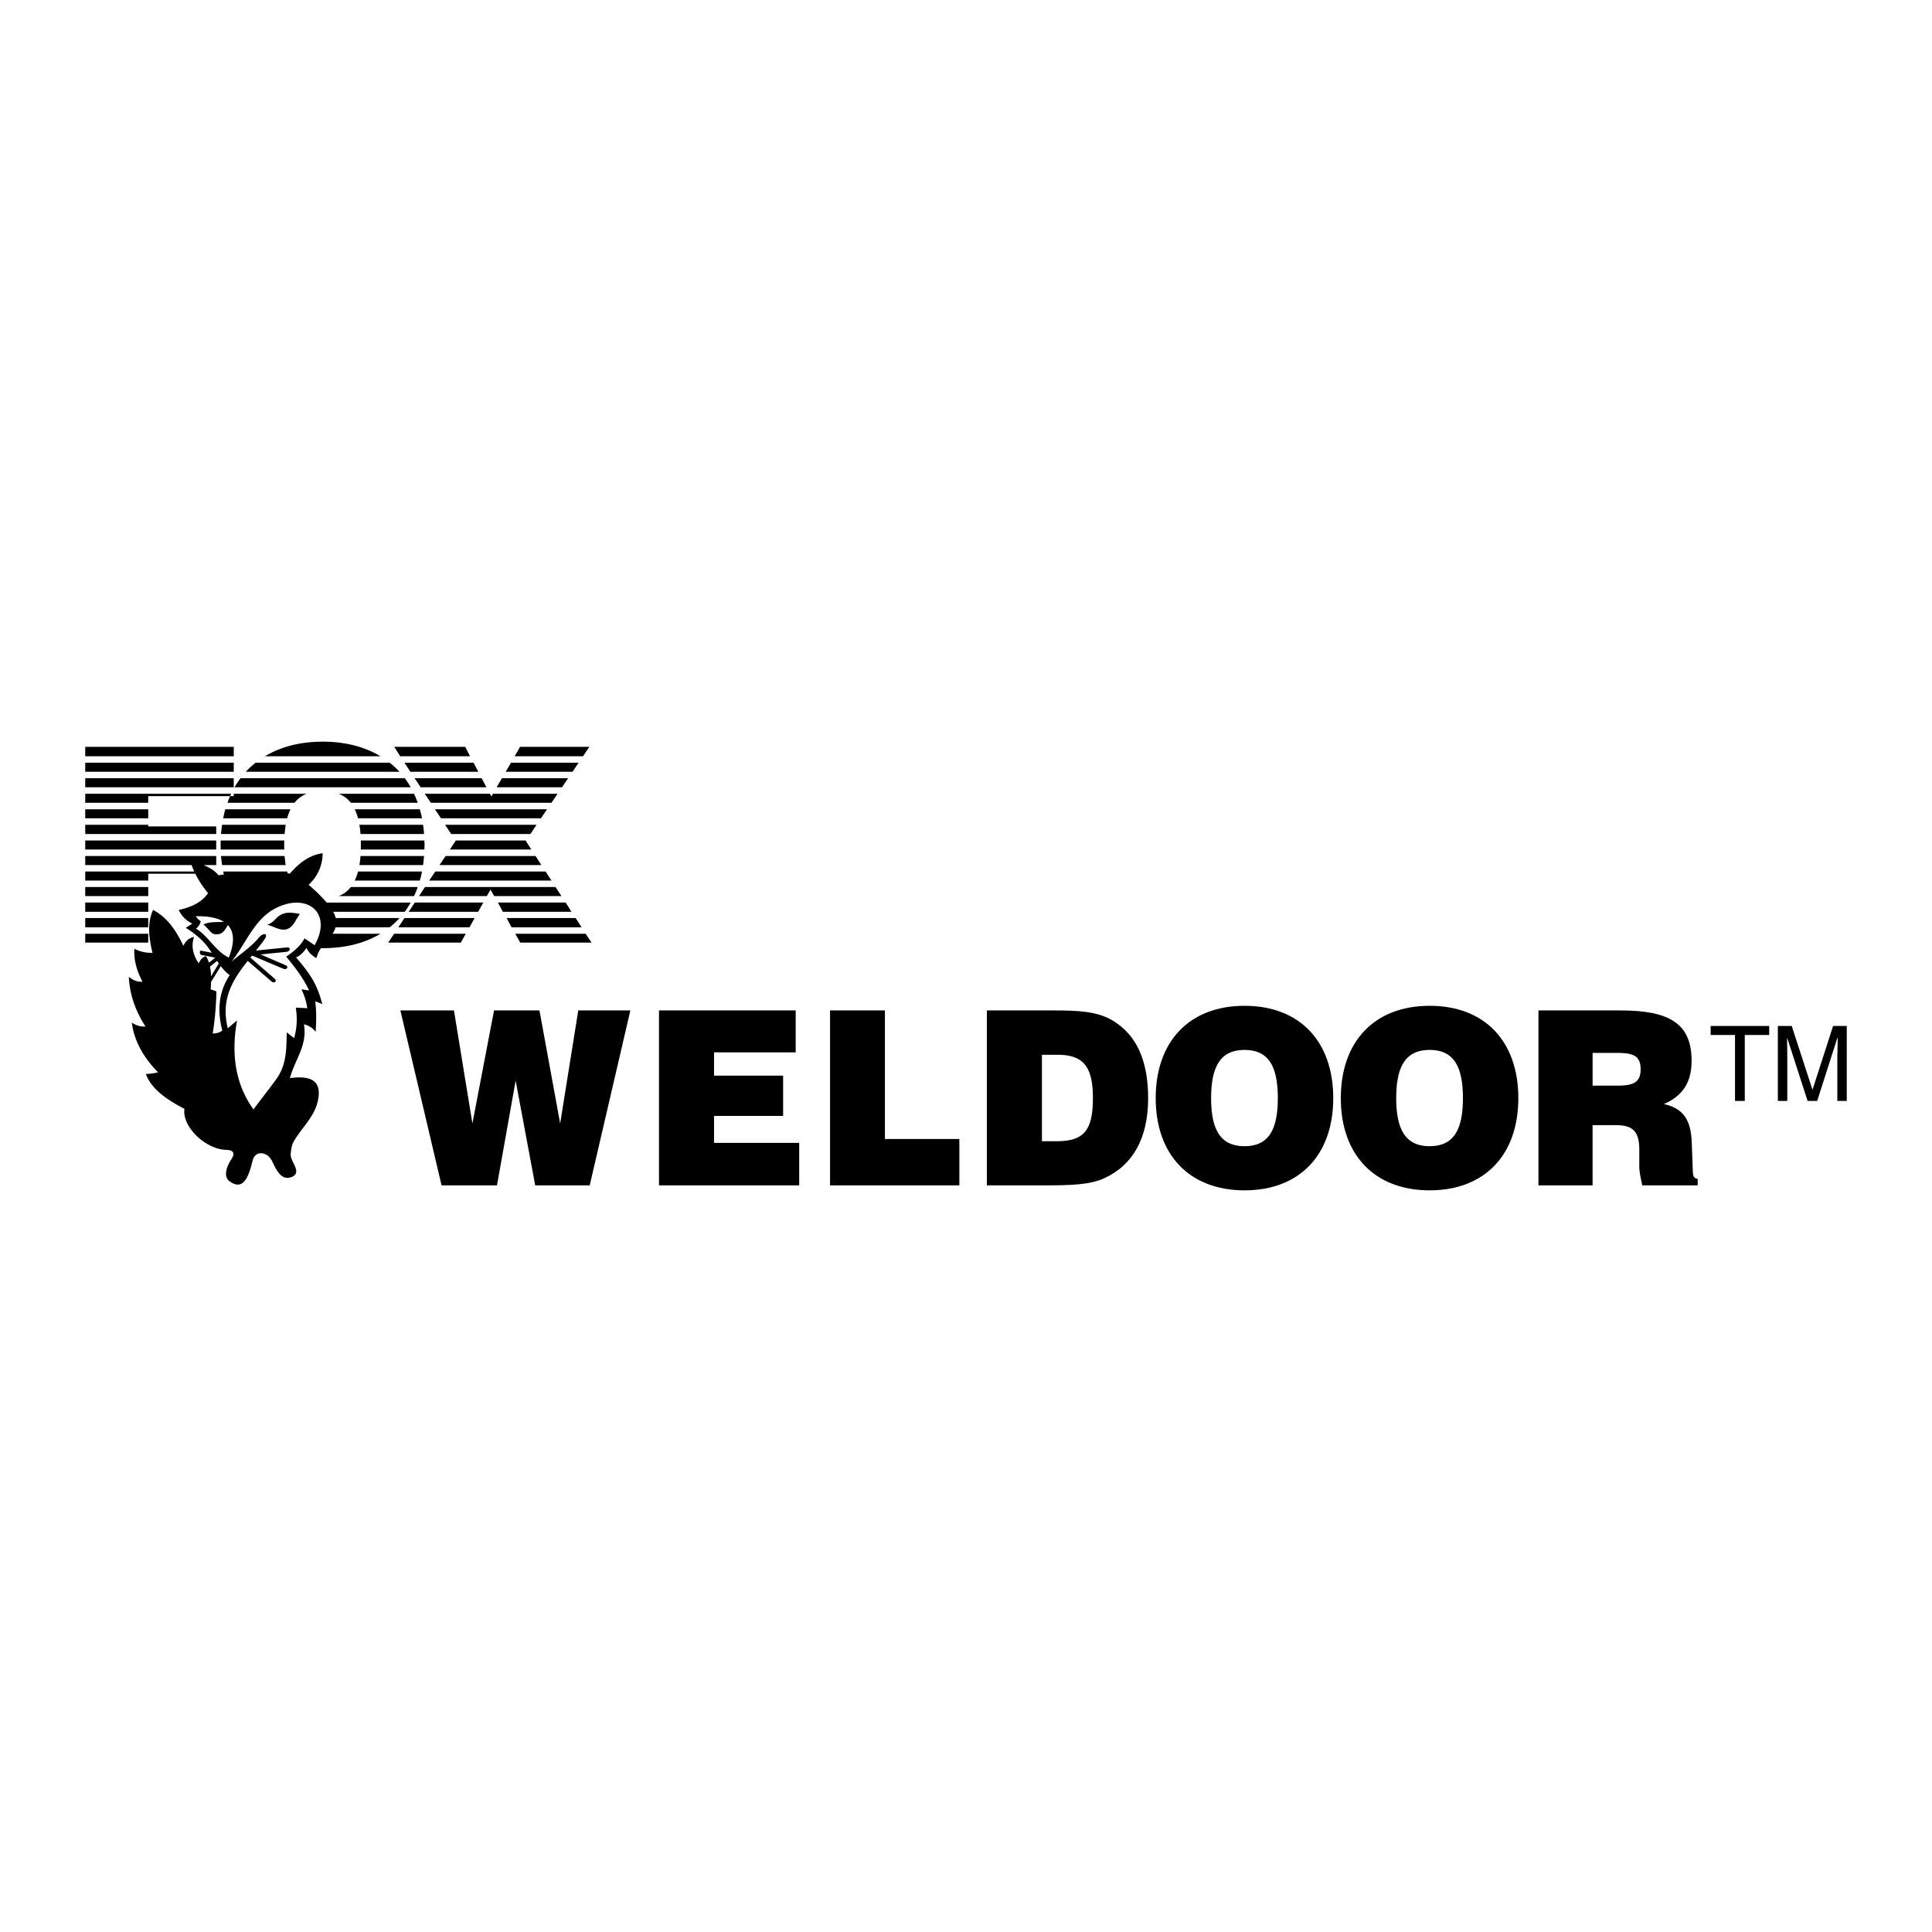 <svg xmlns="http://www.w3.org/2000/svg" width="2500" height="2500" viewBox="0 0 192.756 192.756"><g fill-rule="evenodd" clip-rule="evenodd"><path fill="#fff" d="M0 0h192.756v192.756H0V0z"/><path d="M153.492 118.264h5.4v-6.008h2.34c1.678 0 2.322.627 2.322 2.451v1.75c0 .312.094.922.295 1.807h5.529v-.645c-.479-.057-.479-.387-.498-1.143l-.092-2.434c-.074-2.377-.885-3.465-2.783-3.889 1.881-.811 2.766-2.174 2.766-4.312 0-3.742-2.23-5.031-7.115-5.031h-8.164v17.454zM133.773 109.564c0 5.676 3.391 9.197 8.863 9.197 5.475 0 8.848-3.521 8.848-9.197 0-5.695-3.373-9.215-8.848-9.215-5.472.001-8.863 3.52-8.863 9.215zM115.305 109.564c0 5.676 3.393 9.197 8.865 9.197 5.475 0 8.848-3.521 8.848-9.197 0-5.695-3.373-9.215-8.848-9.215-5.473.001-8.865 3.52-8.865 9.215zM98.461 118.264h5.602c2.654 0 4.682-.037 6.119-.719 2.875-1.309 4.369-4.037 4.369-7.98 0-3.777-1.18-6.34-3.559-7.758-1.566-.922-3.465-.996-5.896-.996h-6.635v17.453zM82.814 118.264h12.901v-4.627h-7.427v-12.826h-5.474v17.453zM65.748 118.264h13.988v-4.239H71.24v-2.691h6.892v-4.018H71.24v-2.322h8.146v-4.183H65.748v17.453zM44.055 118.264h5.529l1.862-10.45 1.953 10.45h5.437l4.055-17.453h-5.197l-1.807 11.279-2.064-11.279H49.29l-2.157 11.279-1.842-11.279h-5.345l4.109 17.453zM170.67 103.262h2.432v6.58h.976v-6.58h2.434v-.903h-5.842v.903zM184.252 109.842v-7.482h-1.363l-2.047 6.34h-.018l-2.064-6.34h-1.383v7.482h.941v-4.424c0-.203-.02-1.162-.02-1.844h.02l2.027 6.268h.957l2.01-6.285h.037c0 .699-.037 1.658-.037 1.861v4.424h.94zM14.789 92.517H8.504v-.922h6.285v.922z"/><path d="M21.46 95.558l-.608.498a3.537 3.537 0 0 0-.295-.664c-.387.11-.571.387-.737.719-.553-.848-.774-1.678-.46-2.636-.498.111-.792.351-1.069.885-.737-1.566-1.659-2.875-3.022-3.575-.59 1.29-.424 2.765-.055 4.275a3.564 3.564 0 0 1-1.807-.405c-.074 1.106.24 2.212.811 3.298-.571.02-.995-.184-1.364-.496.074 1.695.626 3.354 1.659 4.957-.461.037-.903-.092-1.364-.387.221 1.658.995 3.299 2.617 4.957-.406.111-.811.146-1.216.166.534 1.475 2.045 2.543 3.852 3.482-.258 1.77 2.083 4.018 4.147 4.092.737.02.958.295.498.996-.313.461-.848 1.604-.166 2.119 1.511 1.143 2.009-.793 2.322-2.047.258-1.049 1.456-.92 1.935.037.369.775.921 2.064 1.991 1.586 1.05-.461-.166-1.494-.129-2.248.037-.443.092-.941.332-1.328.756-1.289 1.936-2.34 2.322-3.777.756-2.82-1.493-2.635-2.728-2.506.498-1.863 1.751-3.207 1.401-5.363.424.109.83.312 1.161.756.074-1.014.092-2.027-.037-3.043.276.074.424.186.701.26-.517-1.918-1.106-2.895-2.617-4.645.387-.147.811-.553 1.032-.958.184.405.516.755.995 1.032.11-.369.258-.7.46-.995h.185c2.249 0 4.183-.498 5.75-1.438h-4.792c.166-.221.258-.442.313-.645h5.4c.351-.276.682-.59.977-.922h-6.358a2.244 2.244 0 0 0-.258-.626h7.151c.203-.295.406-.608.59-.921h-8.385a16.308 16.308 0 0 0-1.807-1.77 4.233 4.233 0 0 0 1.401-3.151c-1.327.185-2.359.977-3.262 2.027-.073 0-.147 0-.221-.019-.019-.055-.037-.129-.055-.184h-6.376l.055.295c-.166.037-.351.055-.535.074-.387-.442-.626-.627-1.474-1.014h1.253v-.903H8.504v.903H19.12c.074.221.166.424.258.645H8.504v.903h6.285v-.682h4.7c.313.645.737 1.29 1.271 1.935-.626.921-1.659 1.401-2.93 1.677a2.799 2.799 0 0 0 1.364 1.363c-.221.148-.442.277-.664.424a8.533 8.533 0 0 1 1.696 1.327c.369.369.645.774.903 1.161l-1.05-.203c-.203-.055-.185.387.037.424l1.346.258-.002.02z"/><path d="M46.838 92.517h-7.095l.608-.922h7.003l-.516.922zM58.025 92.517h-6.984l-.499-.922h6.894l.589.922zM51.409 93.162h7.022l.59.884h-7.114l-.498-.884zM39.319 93.162h7.151l-.498.884h-7.243l.59-.884zM8.504 93.162h6.285v.884H8.504v-.884zM48.22 90.047l-.515.922h-6.93l.608-.922h6.837zM48.571 89.402l.368-.645.369.645h6.708l-.589-.903h-13.03l-.59.903h6.764zM50.174 90.969l-.497-.922h6.763l.572.922h-6.838zM54.432 86.951l.589.903h-12.2l.608-.903h11.003zM53.436 85.403l.572.903H43.853l.608-.903h8.975zM53.012 84.758l-.553-.866.019-.037h-7.04l.018.037-.571.866h8.127zM53.528 82.289l-.608.92h-7.906l-.608-.92h9.122zM54.579 80.74l-.608.903H44l-.608-.903h11.187zM55.629 79.192l-.608.903H42.986l-.608-.903h6.506l.148.276.147-.276h6.45zM56.68 77.644l-.608.903h-6.525l.535-.903h6.598zM57.73 76.096l-.608.903h-6.671l.534-.903h6.745zM58.172 75.451l.627-.94h-6.911l-.534.94h6.818zM48.055 77.644l.479.903h-6.561l-.608-.903h6.69zM47.244 76.096l.479.903h-6.782l-.59-.903h6.893zM46.894 75.451l-.479-.94h-7.078l.59.94h6.967zM14.789 90.969H8.504v-.922h6.285v.922zM14.789 89.402H8.504v-.903h6.285v.903zM41.309 89.402H33.79c.498-.184.884-.498 1.216-.903h6.671c-.11.313-.239.627-.368.903zM41.88 87.854h-6.487c.129-.277.24-.572.332-.903h6.377a7.172 7.172 0 0 1-.222.903zM28.5 86.306h-6.34c-.056-.295-.074-.59-.111-.903h6.34c.038.313.074.627.111.903zM42.212 86.306h-6.358c.055-.276.092-.59.11-.903h6.34c-.018.313-.054.608-.092.903zM21.571 84.758H8.504v-.903h13.067v.903zM28.372 84.758h-6.358v-.461-.442h6.358c-.019.147-.019.295-.019.442 0 .166 0 .314.019.461zM42.341 84.758h-6.34v-.461-.442h6.34c0 .147.019.295.019.442 0 .147-.019.314-.019.461zM21.571 83.209H8.504v-.92h6.285v.166h6.782v.754zM28.39 83.209h-6.34c.037-.313.055-.626.111-.921h6.34c-.038.295-.074.59-.111.921zM42.305 83.209h-6.34a6.976 6.976 0 0 0-.11-.921h6.358c.037.295.073.608.092.921zM14.789 81.643H8.504v-.903h6.285v.903zM28.648 81.643h-6.376c.055-.294.129-.608.203-.903h6.506c-.13.277-.241.572-.333.903zM42.102 81.643h-6.377a5.75 5.75 0 0 0-.332-.903h6.487c.093.295.166.609.222.903zM14.789 80.095H8.504v-.903h14.56c-.147.295-.257.59-.369.903h6.69c.313-.405.719-.7 1.216-.903h-7.28v.24h-8.533v.663h.001zM41.678 80.095h-6.671a2.863 2.863 0 0 0-1.216-.903h7.519c.128.295.257.59.368.903zM23.322 78.547H8.504v-.903h14.818v.903zM40.978 78.547H23.396c.184-.313.387-.626.608-.903h16.384c.202.276.405.59.59.903zM23.322 76.999H8.504v-.903h14.818v.903zM39.854 76.999H24.52c.313-.332.626-.626.977-.903h13.38c.35.277.681.571.977.903zM23.322 75.451H8.504v-.94h14.818v.94zM37.955 75.451H26.436c1.567-.94 3.502-1.456 5.769-1.456 2.249 0 4.183.516 5.75 1.456z"/><path d="M25.146 95.336l3.097 1.308c.368.166.608-.202.239-.35l-2.488-1.069 2.58-.258c.406-.056.461-.479.055-.442l-3.096.313c.294-.369.589-.719.847-1.106.443-.608-.092-.737-.571-.166-.774.94-1.825 1.604-2.728 2.396 1.382-1.696 2.248-4.165 4.275-5.271 3.17-1.732 5.897.295 4.036 3.612-.332-.221-.682-.461-1.014-.682a3.269 3.269 0 0 1-.553.774c-.369.405-.811.737-1.272 1.05.958 1.143 1.77 2.248 2.286 3.373l-.756-.111c.258.572.479 1.162.571 1.881-.368-.02-.755-.037-1.143-.057.147.959.147 1.936-.166 3.041-.239-.184-.497-.387-.737-.57-.037 1.529.019 3.207-1.032 4.645-.737 1.031-1.529 2.008-2.285 3.041-1.843-2.562-2.23-5.566-1.641-8.883-.258.238-.663.553-.921.791-.737-2.949.534-4.902 1.99-6.727l2.341 2.027c.295.275.645 0 .332-.258L24.98 95.54c.056-.075.111-.129.166-.204zM22.327 91.964c-.553.074-1.401-.055-2.027.277.737.626.737 1.068 1.493.958.461-.055.682-.46.94-.903.645.682.682 1.769.092 3.244-1.364-.664-2.027-2.156-3.281-2.894.24-.147.461-.516.479-.737-.203-.147-.351-.276-.479-.498 1.234-.018 2.174.166 2.783.553z" fill="#fff"/><path d="M26.676 92.259c1.087-.351.884-1.604 3.244-1.069-.424.553-.627 1.29-1.291 1.511-.645.203-1.29-.258-1.953-.442z"/><path d="M20.944 96.442l.719-.571c.055.074.11.166.166.258l-.774 1.271c0-.312-.037-.644-.111-.958zM22.032 96.387l-.977 1.586c0 .238-.019.479-.037.736.185.057.387.129.571.203a29.353 29.353 0 0 1-.369 4.201c.369 0 .682-.092.958-.293-.516-1.992-.369-3.854.737-5.529a4.15 4.15 0 0 1-.883-.904zM158.893 108.311v-3.262h2.359c1.658 0 2.432.24 2.432 1.641 0 1.309-.719 1.621-2.303 1.621h-2.488zM139.301 109.564c0-3.281 1.014-4.811 3.336-4.811s3.318 1.529 3.318 4.811c0 3.262-.996 4.791-3.318 4.791s-3.336-1.529-3.336-4.791zM120.834 109.564c0-3.281 1.014-4.811 3.336-4.811s3.318 1.529 3.318 4.811c0 3.262-.996 4.791-3.318 4.791s-3.336-1.529-3.336-4.791zM103.953 113.859v-8.625h1.529c2.598 0 3.557 1.16 3.557 4.33 0 3.244-.922 4.295-3.611 4.295h-1.475z" fill="#fff"/></g></svg>